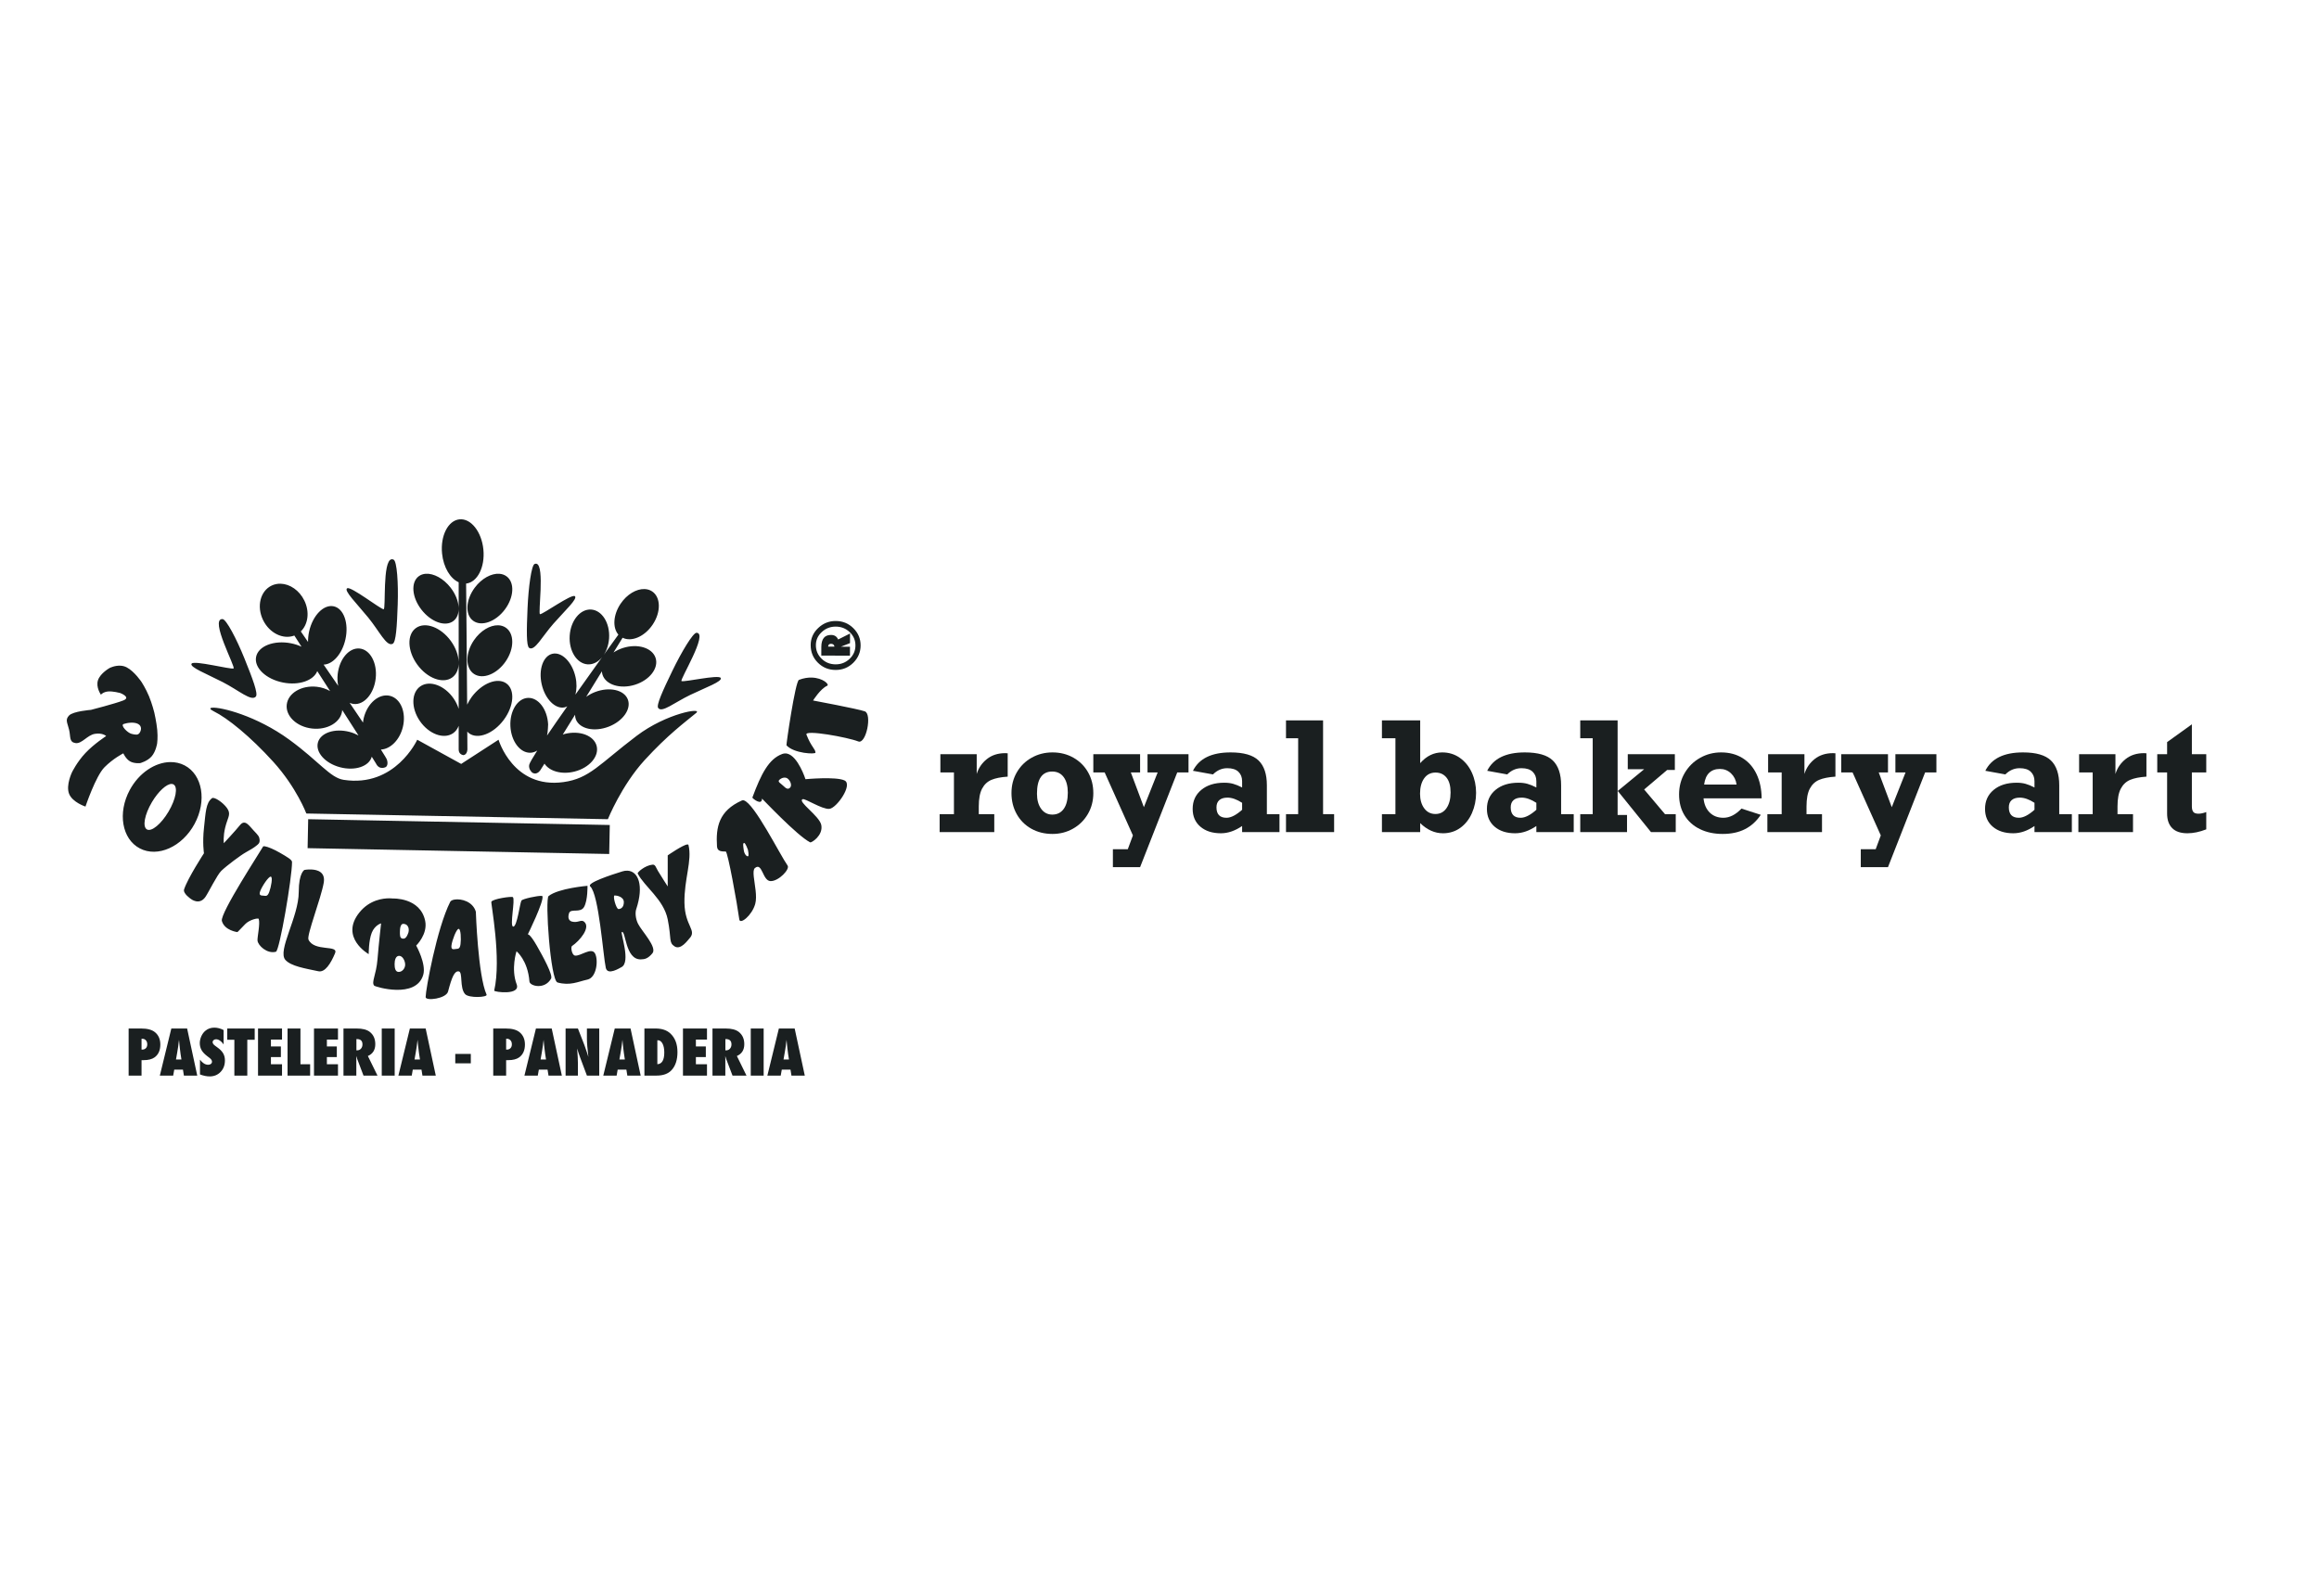 <?xml version="1.0" encoding="UTF-8" standalone="yes"?>
<svg height="100%" stroke-miterlimit="10" style="fill-rule:nonzero;clip-rule:evenodd;stroke-linecap:round;stroke-linejoin:round;" version="1.1" viewBox="0 0 3054.71 2102.44" width="100%" xml:space="preserve" xmlns="http://www.w3.org/2000/svg" xmlns:vectornator="http://vectornator.io" xmlns:xlink="http://www.w3.org/1999/xlink">
  <defs/>
  <g id="-Crab" vectornator:layerName="🦀 Crab">
    <path d="M605.319 684.264C590.291 685.708 579.988 705.847 582.305 729.246C584.119 747.568 593.154 762.29 604.195 767.195C604.195 767.608 604.195 821.55 604.195 872.154C604.195 901.949 604.195 910.422 604.195 933.951C602.774 929.378 600.577 924.743 597.563 920.349C585.79 903.188 566.286 895.928 554.001 904.106C541.716 912.283 541.286 932.819 553.059 949.98C564.831 967.142 584.335 974.402 596.621 966.224C600.18 963.854 602.636 960.398 604.195 956.335C604.195 964.914 604.195 985.696 604.195 987.644C604.195 994.112 610.175 994.927 610.175 994.927C610.175 994.927 615.038 995.185 615.684 987.644C615.751 986.86 615.533 968.705 615.539 963.868C616.296 964.696 617.007 965.554 617.931 966.224C629.528 974.632 649.922 966.744 663.486 948.588C677.051 930.432 678.672 908.908 667.074 900.5C655.476 892.091 635.047 899.98 621.482 918.136C618.974 921.494 617.04 924.968 615.358 928.453C614.937 865.444 614.016 772.025 613.98 768.909C628.862 767.254 639.043 747.259 636.74 723.998C634.423 700.599 620.346 682.82 605.319 684.264ZM604.195 872.154C603.902 863.418 600.422 853.513 593.866 844.486C580.755 826.434 560.237 818.776 548.021 827.386C535.805 835.996 536.54 857.6 549.652 875.653C562.763 893.705 583.281 901.363 595.497 892.753C601.605 888.448 604.488 880.89 604.195 872.154ZM515.802 736.886C503.486 738.762 508.549 803.008 505.329 802.753C500.881 802.401 462.469 772.383 457.381 775.085C452.294 777.788 469.992 795.278 484.961 813.57C499.93 831.862 509.096 852.316 517.252 848.271C521.661 846.083 522.892 825.384 523.884 796.398C524.841 768.428 522.926 739.495 518.484 737.386C517.501 736.919 516.624 736.761 515.802 736.886ZM706.722 742.777C705.982 742.587 705.154 742.674 704.222 743.062C700.012 744.814 696.116 773.477 694.907 801.432C693.654 830.403 693.221 851.133 697.082 853.661C704.223 858.338 714.096 838.69 729.119 821.638C744.142 804.586 761.612 788.569 757.17 785.474C752.729 782.379 715.445 809.25 711.361 809.25C708.403 809.25 717.822 745.618 706.722 742.777ZM560.814 755.986C557.356 756.223 554.194 757.31 551.536 759.306C540.904 767.29 542.522 786.968 555.124 803.253C567.726 819.537 586.532 826.267 597.164 818.282C607.796 810.298 606.215 790.62 593.613 774.336C584.161 762.122 571.187 755.273 560.814 755.986ZM657.724 755.986C647.277 755.277 634.51 762.079 625.433 774.228C613.33 790.427 612.376 810.019 623.331 817.961C634.286 825.904 652.978 819.201 665.081 803.003C677.184 786.804 678.138 767.248 667.183 759.306C664.444 757.32 661.205 756.222 657.724 755.986ZM369.713 769.088C365.658 768.968 361.653 769.747 357.898 771.515C342.878 778.589 337.769 798.934 346.519 816.962C354.92 834.271 373 842.966 387.725 837.382C389.237 839.725 394.522 847.927 397.184 852.055C392.962 850.143 388.348 848.57 383.34 847.592C360.803 843.193 340.224 851.189 337.349 865.478C334.475 879.767 350.402 894.923 372.939 899.322C393.898 903.413 413.005 896.701 417.914 884.256C425.626 896.238 426.279 897.255 434.803 910.532C429.773 907.689 423.913 905.62 417.407 904.891C397.252 902.633 379.477 913.117 377.722 928.31C375.968 943.504 390.91 957.647 411.065 959.905C431.219 962.163 448.958 951.679 450.713 936.486C450.757 936.101 450.653 935.726 450.676 935.343C458.185 947.071 465.981 959.204 472.24 969.044C468.705 967.149 464.823 965.488 460.57 964.368C440.974 959.206 422.272 965.44 418.784 978.291C415.296 991.141 428.362 1005.76 447.958 1010.92C467.531 1016.08 486.188 1009.85 489.708 997.033C490.943 999.066 494.949 1005.33 495.217 1005.89C499.811 1015.39 508.228 1010.6 508.228 1010.6C508.228 1010.6 511.994 1008.36 509.714 1001C509.322 999.729 506.194 994.569 501.741 987.608C514.205 987.029 526.449 975.025 530.625 958.12C535.421 938.705 527.794 920.219 513.592 916.815C499.39 913.41 483.996 926.388 479.198 945.803C478.682 947.893 478.383 949.964 478.147 952.015C472.62 943.777 466.752 935.145 460.57 926.026C462.285 926.792 464.073 927.365 465.97 927.561C479.809 928.989 492.781 913.79 494.927 893.61C497.074 873.43 487.601 855.911 473.762 854.482C459.924 853.054 446.952 868.253 444.805 888.433C444.234 893.801 444.556 898.939 445.494 903.677C435.841 889.518 434.858 888.182 426.286 875.688C438.412 875.39 450.767 861.55 455.025 842.344C459.718 821.184 452.801 801.705 439.587 798.862C426.372 796.018 411.879 810.866 407.187 832.027C406.134 836.776 405.717 841.434 405.773 845.843C403.107 841.973 397.814 834.233 396.242 831.956C405.795 822.709 408.174 806.282 400.917 791.329C394.355 777.808 381.88 769.446 369.713 769.088ZM849.042 776.121C838.383 775.751 825.88 782.978 817.476 795.47C807.616 810.126 806.705 827.112 814.577 836.168C803.215 851.791 782.607 880.325 757.968 915.208C759.747 908.416 759.969 900.3 758.04 891.789C753.621 872.287 740.107 858.67 727.815 861.373C715.523 864.075 709.117 882.069 713.536 901.571C717.954 921.073 731.504 934.69 743.797 931.987C745.049 931.712 746.188 931.173 747.313 930.595C737.903 944.039 728.232 957.772 720.603 969.116C721.737 964.578 722.016 954.407 722.016 954.407C721 934.45 709.062 918.85 695.342 919.528C681.622 920.206 671.313 936.914 672.329 956.87C673.345 976.827 685.283 992.463 699.003 991.785C702.12 991.631 705.03 990.554 707.701 988.894C701.863 998.135 697.433 1005.57 697.046 1007.89C696.071 1013.72 700.851 1017.77 700.851 1017.77C700.851 1017.77 706.013 1022.13 711.361 1015.38C711.711 1014.94 715.827 1008.35 717.232 1006.17C723.755 1016.23 739.939 1020.87 756.808 1016.6C776.454 1011.62 789.482 996.485 785.91 982.789C782.337 969.092 763.516 962.037 743.87 967.009C742.97 967.237 742.167 967.597 741.297 967.866C746.433 959.601 751.798 950.938 757.496 941.734C757.515 943.843 757.792 945.929 758.584 947.91C763.608 960.484 782.981 964.724 801.856 957.406C820.731 950.088 831.959 933.958 826.935 921.385C821.911 908.811 802.538 904.57 783.663 911.888C779.365 913.554 775.541 915.702 772.138 918.136C782.585 901.227 784.295 898.414 792.868 884.506C792.961 886.021 793.149 887.532 793.629 889.004C797.991 902.377 817.191 908.289 836.503 902.178C855.815 896.066 867.937 880.243 863.575 866.87C859.214 853.498 840.014 847.621 820.701 853.733C816.046 855.206 811.852 857.265 808.162 859.695C811.261 854.66 819.092 841.947 820.122 840.274C831.821 846.138 849.04 838.872 859.697 823.031C870.903 806.374 870.526 786.733 858.864 779.119C855.948 777.216 852.596 776.244 849.042 776.121ZM778.625 803.11C764.3 802.238 751.68 817.688 750.429 837.632C749.179 857.576 759.806 874.46 774.131 875.331C788.457 876.203 801.077 860.753 802.327 840.809C803.578 820.866 792.951 803.982 778.625 803.11ZM293.099 815.676C275.646 815.038 310.89 879.651 307.632 880.758C303.413 882.19 255.999 869.848 252.436 874.332C248.873 878.815 272.198 887.861 293.352 898.715C314.506 909.569 331.232 924.668 337.06 917.743C340.21 913.999 332.897 894.535 322.019 867.584C311.523 841.579 298.026 815.857 293.099 815.676ZM1100.92 818.211C1091.95 818.18 1084.21 821.284 1077.69 827.529C1071.17 833.747 1067.9 841.19 1067.87 849.841C1067.84 859.082 1071 866.837 1077.36 873.154C1083.7 879.497 1091.49 882.689 1100.7 882.721C1109.76 882.753 1117.49 879.631 1123.93 873.332C1130.37 866.953 1133.61 859.323 1133.65 850.484C1133.68 841.645 1130.51 834.051 1124.11 827.707C1117.75 821.391 1110 818.243 1100.92 818.211ZM656.274 823.852C645.591 823.522 632.901 830.928 624.273 843.594C612.768 860.481 612.845 880.355 624.418 888.005C635.99 895.655 654.7 888.185 666.204 871.297C677.709 854.41 677.632 834.5 666.059 826.85C663.166 824.938 659.835 823.961 656.274 823.852ZM1100.88 825.601C1108.09 825.626 1114.23 828.054 1119.29 832.919C1124.36 837.785 1126.86 843.663 1126.83 850.52C1126.81 857.35 1124.25 863.2 1119.15 868.084C1114.02 872.941 1107.89 875.356 1100.74 875.331C1093.42 875.306 1087.27 872.834 1082.26 867.941C1077.22 863.022 1074.69 857.055 1074.72 849.984C1074.74 843.288 1077.32 837.553 1082.47 832.777C1087.6 827.973 1093.76 825.576 1100.88 825.601ZM917.466 833.741C912.896 833.728 897.91 858.608 885.682 883.864C873.011 910.037 864.399 928.921 866.946 932.737C871.657 939.795 888.565 925.53 909.167 915.637C929.769 905.743 952.178 897.743 949.322 893.181C946.466 888.62 901.509 898.97 897.751 897.394C894.848 896.177 933.655 833.784 917.466 833.741ZM1119.73 834.704L1104.04 842.594L1103.89 842.309C1102.19 838.499 1099.15 836.612 1094.69 836.597C1090.45 836.582 1087.25 837.879 1085.12 840.524C1082.99 843.168 1081.91 847.117 1081.89 852.34L1081.86 863.764L1119.62 863.907L1119.66 852.126L1107.59 852.09L1119.66 847.378L1119.73 834.704ZM1094.72 848.271C1096.03 848.275 1097.06 848.62 1097.88 849.306C1098.69 849.992 1099.11 850.894 1099.11 852.019L1090.85 851.983C1090.99 849.493 1092.3 848.262 1094.72 848.271ZM159.042 877.116C151.291 876.582 144.509 880.08 144.509 880.079C144.509 880.079 132.273 886.826 129.106 896.109C125.94 905.393 132.912 915.28 132.912 915.28C132.912 915.28 136.008 911.623 142.371 911.067C148.733 910.511 158.317 913.102 158.317 913.102C158.317 913.102 173.115 918.678 162.448 922.884C151.782 927.09 119.792 935.308 119.792 935.308C119.792 935.308 96.377 937.059 90.98 942.733C85.584 948.408 88.677 951.907 90.98 961.369C93.284 970.831 90.805 977.653 99.316 979.04C107.827 980.428 114.804 968.571 124.975 966.902C135.145 965.233 139.834 969.794 139.834 969.794C139.834 969.794 123.811 980.198 112.58 992.107C101.349 1004.01 94.858 1017.45 94.858 1017.45C94.858 1017.45 86.571 1034.5 90.98 1045.84C95.389 1057.17 112.58 1062.72 112.58 1062.72C112.58 1062.72 126.04 1022.63 137.587 1010.96C149.133 999.284 162.448 992.571 162.448 992.571C162.448 992.571 165.697 999.916 171.255 1003.14C176.813 1006.36 184.665 1005.46 184.664 1005.46C184.664 1005.46 194.275 1002.96 199.849 996.462C205.424 989.964 206.99 979.505 206.989 979.504C206.989 979.505 208.078 971.929 207.134 961.761C206.191 951.594 203.256 938.842 203.256 938.842C203.256 938.842 200.415 927.32 196.262 917.315C192.108 907.31 186.585 898.786 186.585 898.786C186.585 898.787 177.254 884.706 166.906 879.294C164.319 877.941 161.625 877.294 159.042 877.116ZM1069.17 892.753C1064.18 892.623 1058.53 893.462 1052.43 895.787C1047.57 897.638 1035.46 981.44 1035.98 982.003C1045.92 992.935 1074.17 993.984 1074.17 991.678C1074.17 986.75 1068.63 984.264 1062.29 967.902C1059.62 961.009 1116.9 971.486 1130.53 976.898C1140.93 981.027 1149.07 940.715 1139.12 937.235C1129.65 933.925 1071.02 922.955 1071.02 922.955C1071.02 922.955 1080.65 907.505 1089.54 903.57C1093.09 902.001 1084.15 893.143 1069.17 892.753ZM279.581 932.452C275.841 932.775 276.064 934.482 281.719 937.271C299.691 946.137 329.695 970.274 360.145 1003.92C390.595 1037.57 403.527 1071.86 403.526 1071.86L800.732 1079.36C800.733 1079.36 818.614 1034.86 849.187 1001.46C879.76 968.061 901.893 951.943 916.995 939.413C926.28 931.709 878.116 939.616 838.569 969.58C789.258 1006.94 776.777 1025.72 742.166 1030.48C675.834 1039.62 656.709 974.649 656.709 974.649L607.493 1006.53L549.616 974.649C549.616 974.649 520.693 1038.06 452.597 1027.49C434.869 1024.73 420.536 1003.42 381.165 974.649C337.744 942.915 290.799 931.482 279.581 932.452ZM172.306 952.194C175.81 952.034 179.364 952.448 181.982 953.907C187.22 956.827 186.089 962.329 183.903 965.581C181.717 968.834 178.535 968.183 173.248 966.902C167.961 965.622 158.109 955.547 162.919 953.907C165.325 953.088 168.802 952.354 172.306 952.194ZM1033.73 992.713C1032.66 992.788 1031.55 993.022 1030.43 993.427C1012.61 999.909 1002.59 1019.85 991.072 1050.83C990.753 1051.69 1003.76 1062.29 1003.76 1052.23C1003.76 1051.91 1049.87 1101.08 1067.22 1109.88C1068.79 1110.68 1084.38 1101.02 1081.89 1087.21C1079.72 1075.13 1049.83 1055.96 1057.36 1053.01C1060.61 1051.73 1082.41 1066.35 1092.29 1065.76C1101.95 1065.17 1123.84 1033.74 1112.48 1028.31C1101.16 1022.89 1061.02 1026.66 1061.02 1026.66C1061.02 1026.66 1051.26 996.234 1036.88 992.963C1035.85 992.73 1034.8 992.639 1033.73 992.713ZM224.24 1004.1C204.443 1004.38 183.195 1018.15 170.965 1040.8C154.659 1071.01 160.591 1105.5 184.157 1117.84C207.723 1130.19 240.008 1115.74 256.314 1085.53C272.62 1055.33 266.796 1020.84 243.23 1008.49C237.339 1005.41 230.839 1004.01 224.24 1004.1ZM1032.03 1024.7C1034.16 1024.3 1036.44 1024.66 1038.22 1026.41C1041.78 1029.92 1043.27 1035.29 1040.61 1037.91C1037.96 1040.53 1035.36 1038.91 1031.81 1035.41C1028.25 1031.91 1023.9 1030.21 1026.55 1027.59C1027.88 1026.28 1029.89 1025.1 1032.03 1024.7ZM226.088 1032.88C227.033 1032.89 227.871 1033.16 228.625 1033.59C234.659 1037.06 231.656 1053.08 221.957 1069.43C212.258 1085.79 199.54 1096.29 193.507 1092.82C187.474 1089.34 190.404 1073.26 200.103 1056.9C208.59 1042.59 219.473 1032.77 226.088 1032.88ZM280.958 1051.33C280.253 1051.28 279.695 1051.35 279.291 1051.65C271.036 1057.82 270.938 1070.77 268.708 1090.67C266.479 1110.58 268.672 1124.23 268.672 1124.23C268.672 1124.23 247.422 1156.81 242.506 1171.79C240.717 1177.23 251.349 1184.35 251.349 1184.35C251.349 1184.35 262.471 1193.4 270.557 1181.82C274.626 1175.99 285.99 1152.7 291.504 1147.4C298.637 1140.54 317.214 1126.66 323.759 1123.05C330.078 1119.57 334.545 1116.82 337.386 1114.52C340.29 1112.18 342.42 1111 341.952 1106.1C341.578 1102.19 340.14 1100.6 334.16 1094.32C328.181 1088.03 322.834 1078.89 316.148 1087.14C309.282 1095.61 294.802 1110.99 294.802 1110.99C294.802 1110.99 293.709 1102.2 296.687 1090.14C299.622 1078.24 303.78 1073.9 300.637 1067.4C297.184 1060.25 285.89 1051.73 280.958 1051.33ZM979.801 1054.55C978.872 1054.28 978.007 1054.36 977.264 1054.69C946.818 1068.31 942.836 1089.74 944.466 1115.17C944.903 1121.97 950.478 1121.85 955.991 1121.98C958.601 1122.05 970.968 1190.12 973.858 1211.45C974.826 1218.6 990.518 1206.29 994.805 1191.03C997.632 1180.96 994.017 1165.76 992.921 1155.15C992.355 1149.67 992.42 1145.39 994.407 1143.73C1004.24 1135.48 1004.32 1160.72 1015.06 1160.93C1025.81 1161.15 1040.83 1145.21 1037.46 1140.44C1027.3 1126.03 993.747 1058.54 979.801 1054.55ZM405.955 1079.36L405.193 1117.52L802.472 1125.2L803.233 1087L405.955 1079.36ZM980.128 1110.63C981.967 1110.38 985.202 1119.63 985.201 1119.63C985.201 1119.63 987.041 1127.99 985.201 1128.23C983.362 1128.48 980.439 1125.31 979.729 1120.16C979.019 1115.01 978.288 1110.88 980.128 1110.63ZM905.398 1112.63C899.625 1113.08 879.558 1127.02 879.558 1127.02L879.558 1167.93C879.558 1167.93 872.008 1156.32 866.764 1147.65C863.873 1142.87 863.332 1138.88 859.516 1139.26C849.413 1140.27 839.28 1149.53 839.982 1150.9C848.888 1168.34 874.279 1184.97 879.558 1211.38C884.744 1237.32 880.578 1241.91 888.69 1247.01C896.803 1252.1 905.986 1238.75 907.753 1236.94C918.856 1225.56 902.093 1220.84 901.592 1189.56C901.091 1158.29 912.009 1133.87 906.884 1113.34C906.742 1112.78 906.222 1112.57 905.398 1112.63ZM347.316 1115.02C346.901 1115.08 346.647 1115.21 346.519 1115.45C343.675 1120.86 289.554 1203.5 292.265 1213.41C295.744 1226.14 312.741 1228.12 312.742 1228.12C312.742 1228.12 315.277 1225.82 322.998 1217.62C328.347 1211.94 340.185 1209.04 340.792 1210.73C342.948 1216.73 338.808 1234.82 339.198 1239.22C339.778 1245.77 351.898 1257.18 363.48 1254C368.23 1252.7 384.681 1156.77 384.681 1135.8C384.681 1132.8 378.327 1129.15 368.481 1123.45C361.096 1119.17 352.976 1115.72 348.947 1115.09C348.275 1114.99 347.731 1114.96 347.316 1115.02ZM410.122 1145.62C405.183 1145.41 401.062 1146.19 401.062 1146.19C401.062 1146.19 393.524 1149.63 393.524 1175.25C393.523 1208.17 364.996 1252.62 375.947 1264.78C383.406 1273.07 401.637 1275.93 419.4 1279.71C428.1 1281.56 435.668 1269.63 441.399 1255.86C446.147 1244.45 414.004 1254.34 406.353 1238.04C403.714 1232.42 422.801 1184.02 426.431 1163.11C428.867 1149.08 418.355 1145.97 410.122 1145.62ZM826.355 1147.19C824.306 1147.12 822.114 1147.41 819.832 1148.12C804.534 1152.83 772.529 1163.44 777.429 1167.86C788.943 1178.24 794.459 1259.45 797.978 1275.17C800.338 1285.72 816.116 1275.53 818.563 1274.32C831.412 1267.94 816.899 1228.89 819.107 1227.98C824.483 1225.75 823.359 1264.39 844.041 1264.07C849.415 1263.99 853.547 1262.99 859.371 1256.07C866.04 1248.15 845.318 1226.89 840.489 1217.2C836.924 1210.04 836.664 1202.11 838.025 1198.03C848.524 1166.54 840.698 1147.64 826.355 1147.19ZM356.666 1155.04C359.653 1155.34 357.023 1168.95 354.673 1175.21C352.323 1181.47 350.193 1180.44 347.207 1180.14C344.221 1179.84 340.436 1180.33 342.786 1174.07C345.136 1167.81 353.68 1154.75 356.666 1155.04ZM773.878 1167.14C773.878 1167.14 735.536 1170.29 722.632 1180.64C717.727 1184.57 725.035 1291.88 734.411 1294.49C750.947 1299.08 761.31 1293.44 773.878 1290.67C785.983 1288 788.437 1264.81 783.771 1256.25C779.005 1247.51 764.425 1260.27 757.315 1259.04C753.2 1258.33 751.559 1247.77 753.437 1246.51C763.517 1239.7 778.769 1221.79 769.239 1214.27C765.323 1211.18 761.313 1216.34 753.437 1214.27C749.364 1213.2 747.62 1209.37 749.523 1203.34C751.764 1196.25 764.637 1203.77 769.492 1194.78C774.348 1185.78 773.878 1167.14 773.878 1167.14ZM809.684 1179.82C812.723 1179.82 821.753 1181.65 821.753 1188.64C821.753 1195.62 817.724 1197.74 814.685 1197.74C811.647 1197.74 806.645 1179.82 809.684 1179.82ZM713.209 1180.39C707.926 1180.15 688.474 1184.22 686.898 1186.57C684.828 1189.65 681.249 1220.96 676.098 1220.91C670.947 1220.86 679.076 1184.84 675.555 1182.03C673.927 1180.73 649.288 1184.23 647.25 1188.1C646.32 1189.87 660.816 1262.83 650.983 1305.2C650.541 1307.1 686.237 1311.82 680.556 1296.88C672.808 1276.49 680.375 1253.36 680.375 1253.36C680.375 1253.36 695.234 1265.13 697.408 1293.2C697.877 1299.25 717.554 1304.41 725.93 1289.38C728.569 1284.65 715.236 1260.21 707.048 1245.93C697.59 1229.44 695.234 1231.19 695.234 1231.19C695.234 1231.19 716.916 1187.24 714.514 1180.78C714.43 1180.56 713.964 1180.42 713.209 1180.39ZM512.903 1183.6C504.839 1183.55 486.978 1185.51 473.581 1202.06C446.819 1235.11 485.649 1257.14 485.649 1257.14C485.649 1257.14 485.615 1239.05 489.708 1228.91C493.803 1218.77 501.994 1216.62 501.994 1216.62C501.994 1216.63 499.032 1242.4 497.247 1264.11C495.548 1284.76 488.889 1294.03 492.898 1298.66C494.233 1300.21 548.121 1316.61 557.516 1284.42C561.716 1270.03 548.239 1245.86 548.238 1245.86C548.238 1245.86 563.732 1230.92 560.053 1213.27C553.566 1182.15 517.18 1183.85 517.179 1183.85C517.18 1183.85 515.59 1183.62 512.903 1183.6ZM598.868 1185.24C595.973 1185.7 593.811 1186.75 593.069 1188.21C575.464 1222.9 560.669 1304.23 560.669 1313.77C560.669 1319.2 587.708 1315.9 590.206 1306.41C595.239 1287.29 598.712 1279.04 604.34 1279.89C609.969 1280.73 605.079 1301.46 612.676 1309.84C617.692 1315.37 642.591 1314.1 640.944 1310.48C629.591 1285.52 626.81 1201.27 626.81 1201.27C622.838 1187.72 607.55 1183.86 598.868 1185.24ZM531.459 1217.23C539.587 1217.86 538.681 1226.57 538.055 1228.44C535.664 1235.6 533.355 1237.08 530.371 1236.72C526.493 1236.26 526.784 1231.61 526.783 1227.8C526.783 1223.65 527.442 1216.92 531.459 1217.23ZM604.086 1223.87C607.066 1223.52 607.523 1237.35 606.623 1243.97C605.724 1250.59 603.514 1249.97 600.535 1250.33C597.555 1250.68 593.837 1252.02 594.736 1245.4C595.636 1238.78 601.107 1224.23 604.086 1223.87ZM525.769 1259.39C530.372 1259.39 533.705 1266.05 533.706 1271C533.706 1275.95 529.792 1280.6 525.189 1280.6C520.585 1280.6 519.789 1275.16 519.789 1270.21C519.789 1265.26 521.165 1259.39 525.769 1259.39ZM282.299 1354C277.758 1354 273.874 1355.35 270.665 1358.03C269.496 1358.97 268.482 1360.03 267.585 1361.25C266.687 1362.46 265.873 1363.84 265.193 1365.32C263.833 1368.48 263.163 1371.49 263.163 1374.38C263.163 1376.07 263.362 1377.68 263.743 1379.2C264.124 1380.73 264.703 1382.2 265.519 1383.63C266.335 1385.06 267.403 1386.45 268.708 1387.81C270.013 1389.16 271.607 1390.55 273.456 1391.91L276.21 1394.02C278.222 1395.6 279.254 1397.21 279.254 1398.87C279.255 1400.03 278.766 1401 277.841 1401.77C276.917 1402.53 275.722 1402.91 274.253 1402.91C270.365 1402.91 266.761 1400.66 263.417 1396.16L263.417 1415.65C267.985 1417.39 272.249 1418.26 276.246 1418.26C282.038 1418.26 286.855 1416.26 290.634 1412.3C294.414 1408.33 296.288 1403.3 296.288 1397.2C296.288 1393.61 295.509 1390.49 293.932 1387.81C292.382 1385.13 289.802 1382.5 286.213 1379.95L283.531 1377.99C281.22 1376.36 280.052 1374.72 280.052 1373.06C280.052 1372.05 280.487 1371.18 281.356 1370.46C282.199 1369.71 283.277 1369.31 284.582 1369.31C286.295 1369.31 288.033 1369.92 289.801 1371.14C291.568 1372.35 293.162 1374.02 294.548 1376.13L294.548 1357.18C290.442 1355.06 286.35 1354 282.299 1354ZM169.443 1355.14L169.443 1417.19L186.44 1417.19L186.44 1396.84L189.086 1396.84C195.449 1396.84 200.328 1395.58 203.727 1393.09C208.703 1389.39 211.193 1383.8 211.193 1376.28C211.193 1369.37 208.875 1363.95 204.198 1360.07C200.229 1356.77 194.145 1355.14 185.933 1355.14L169.443 1355.14ZM225.69 1355.14L210.541 1417.19L228.118 1417.19L229.531 1409.3L240.984 1409.3L242.252 1417.19L259.829 1417.19L246.492 1355.14L225.69 1355.14ZM299.332 1355.14L299.332 1369.99L308.719 1369.99L308.719 1417.19L325.752 1417.19L325.752 1369.99L335.501 1369.99L335.501 1355.14L299.332 1355.14ZM339.886 1355.14L339.886 1417.19L371.489 1417.19L371.489 1402.27L356.884 1402.27L356.884 1392.77L370.003 1392.77L370.003 1378.78L356.884 1378.78L356.884 1369.71L371.489 1369.71L371.489 1355.14L339.886 1355.14ZM378.773 1355.14L378.773 1417.19L408.528 1417.19L408.528 1402.27L395.771 1402.27L395.771 1355.14L378.773 1355.14ZM413.601 1355.14L413.601 1417.19L445.204 1417.19L445.204 1402.27L430.599 1402.27L430.599 1392.77L443.682 1392.77L443.682 1378.78L430.599 1378.78L430.599 1369.71L445.204 1369.71L445.204 1355.14L413.601 1355.14ZM452.452 1355.14L452.452 1417.19L469.377 1417.19L469.377 1395.48L469.268 1391.38C469.567 1392.23 469.825 1392.97 470.029 1393.59C470.233 1394.21 470.383 1394.72 470.464 1395.09L478.836 1417.19L497.247 1417.19L484.598 1391.38C491.097 1388.51 494.347 1383.31 494.347 1375.81C494.347 1368.79 491.939 1363.41 487.099 1359.6C483.293 1356.63 477.553 1355.14 469.884 1355.14L452.452 1355.14ZM502.864 1355.14L502.864 1417.19L519.898 1417.19L519.898 1355.14L502.864 1355.14ZM539.903 1355.14L524.79 1417.19L542.367 1417.19L543.744 1409.3L555.197 1409.3L556.465 1417.19L574.042 1417.19L560.705 1355.14L539.903 1355.14ZM649.714 1355.14L649.714 1417.19L666.712 1417.19L666.712 1396.84L669.357 1396.84C675.72 1396.84 680.6 1395.58 683.999 1393.09C688.975 1389.39 691.465 1383.8 691.465 1376.28C691.465 1369.37 689.147 1363.95 684.47 1360.07C680.5 1356.77 674.38 1355.14 666.168 1355.14L649.714 1355.14ZM705.961 1355.14L690.812 1417.19L708.389 1417.19L709.803 1409.3L721.255 1409.3L722.523 1417.19L740.101 1417.19L726.764 1355.14L705.961 1355.14ZM745.029 1355.14L745.029 1417.19L761.266 1417.19L761.266 1401.34C761.266 1398.9 761.175 1396.08 761.012 1392.84C760.848 1389.6 760.604 1385.78 760.251 1381.42C760.794 1383.35 761.414 1385.36 762.135 1387.49C762.856 1389.62 763.666 1391.9 764.564 1394.34L773.116 1417.19L789.353 1417.19L789.353 1355.14L773.116 1355.14L773.116 1369.06C773.117 1371.66 773.298 1374.87 773.624 1378.7C773.95 1382.53 774.412 1387.17 775.037 1392.56L773.298 1387.09C772.591 1384.92 771.925 1383.01 771.341 1381.35C770.756 1379.68 770.245 1378.2 769.782 1376.92L761.266 1355.14L745.029 1355.14ZM809.793 1355.14L794.68 1417.19L812.257 1417.19L813.634 1409.3L825.087 1409.3L826.355 1417.19L843.932 1417.19L830.595 1355.14L809.793 1355.14ZM848.861 1355.14L848.861 1417.19L864.771 1417.19C873.554 1417.19 880.163 1414.78 884.595 1410.01C889.789 1404.41 892.387 1396.49 892.387 1386.2C892.387 1375.75 889.327 1367.63 883.182 1361.82C878.505 1357.37 871.941 1355.14 863.539 1355.14L848.861 1355.14ZM899.635 1355.14L899.635 1417.19L931.274 1417.19L931.274 1402.27L916.669 1402.27L916.669 1392.77L929.752 1392.77L929.752 1378.78L916.669 1378.78L916.669 1369.71L931.274 1369.71L931.274 1355.14L899.635 1355.14ZM938.522 1355.14L938.522 1417.19L955.447 1417.19L955.447 1395.48L955.338 1391.38C955.638 1392.23 955.859 1392.97 956.063 1393.59C956.267 1394.21 956.416 1394.72 956.498 1395.09L964.906 1417.19L983.317 1417.19L970.669 1391.38C977.167 1388.51 980.417 1383.31 980.417 1375.81C980.417 1368.79 977.973 1363.41 973.133 1359.6C969.327 1356.63 963.586 1355.14 955.918 1355.14L938.522 1355.14ZM988.934 1355.14L988.934 1417.19L1005.93 1417.19L1005.93 1355.14L988.934 1355.14ZM1025.97 1355.14L1010.82 1417.19L1028.4 1417.19L1029.81 1409.3L1041.27 1409.3L1042.54 1417.19L1060.11 1417.19L1046.78 1355.14L1025.97 1355.14ZM186.44 1368.67L187.636 1368.67C189.485 1368.67 191.006 1369.38 192.203 1370.74C193.399 1372.08 193.978 1373.81 193.978 1375.95C193.978 1378.12 193.39 1379.81 192.166 1381.06C190.943 1382.31 189.304 1382.95 187.237 1382.95L186.44 1382.92L186.44 1368.67ZM666.712 1368.67L667.908 1368.67C669.757 1368.67 671.277 1369.38 672.474 1370.74C673.671 1372.08 674.25 1373.81 674.25 1375.95C674.25 1378.12 673.661 1379.81 672.438 1381.06C671.214 1382.31 669.539 1382.95 667.473 1382.95L666.712 1382.92L666.712 1368.67ZM469.486 1369.06L470.066 1369.06C474.987 1369.06 477.459 1371.39 477.459 1376.03C477.459 1378.3 476.807 1380.19 475.502 1381.67C474.197 1383.14 472.567 1383.88 470.609 1383.88L469.486 1383.88L469.486 1369.06ZM955.52 1369.06L956.136 1369.06C961.057 1369.06 963.529 1371.39 963.529 1376.03C963.529 1378.3 962.877 1380.19 961.572 1381.67C960.267 1383.14 958.637 1383.88 956.679 1383.88L955.52 1383.88L955.52 1369.06ZM235.801 1369.96L236.345 1375.81C236.481 1377.02 236.589 1378.02 236.671 1378.81C236.752 1379.6 236.798 1380.25 236.852 1380.7C237.369 1384.77 237.667 1387.08 237.722 1387.66C237.803 1388.36 237.839 1388.74 237.867 1388.77L238.99 1395.98L231.814 1395.98L233.518 1386.27L234.714 1378.78C234.741 1378.64 234.777 1378.24 234.859 1377.6C234.94 1376.95 235.067 1375.79 235.257 1374.13C235.366 1373.3 235.489 1372.55 235.584 1371.85C235.679 1371.15 235.747 1370.52 235.801 1369.96ZM550.014 1369.96L550.558 1375.81C550.694 1377.02 550.802 1378.02 550.884 1378.81C550.965 1379.6 551.047 1380.25 551.101 1380.7C551.618 1384.77 551.881 1387.08 551.935 1387.66C552.017 1388.36 552.089 1388.74 552.116 1388.77L553.203 1395.98L546.028 1395.98L547.731 1386.27L548.927 1378.78C548.954 1378.64 548.99 1378.24 549.072 1377.6C549.153 1376.95 549.316 1375.79 549.507 1374.13C549.616 1373.3 549.702 1372.55 549.797 1371.85C549.892 1371.15 549.96 1370.52 550.014 1369.96ZM716.072 1369.96L716.58 1375.81C716.716 1377.02 716.824 1378.02 716.906 1378.81C716.988 1379.6 717.069 1380.25 717.123 1380.7C717.64 1384.77 717.939 1387.08 717.993 1387.66C718.075 1388.36 718.111 1388.74 718.138 1388.77L719.262 1395.98L712.086 1395.98L713.789 1386.27L714.949 1378.78C714.976 1378.64 715.049 1378.24 715.13 1377.6C715.211 1376.95 715.338 1375.79 715.529 1374.13C715.638 1373.3 715.76 1372.55 715.855 1371.85C715.95 1371.15 716.018 1370.52 716.072 1369.96ZM819.904 1369.96L820.448 1375.81C820.584 1377.02 820.692 1378.02 820.774 1378.81C820.856 1379.6 820.901 1380.25 820.955 1380.7C821.472 1384.77 821.771 1387.08 821.825 1387.66C821.906 1388.36 821.979 1388.74 822.006 1388.77L823.093 1395.98L815.918 1395.98L817.621 1386.27L818.817 1378.78C818.844 1378.64 818.88 1378.24 818.962 1377.6C819.043 1376.95 819.206 1375.79 819.397 1374.13C819.506 1373.3 819.592 1372.55 819.687 1371.85C819.782 1371.15 819.85 1370.52 819.904 1369.96ZM1036.08 1369.96L1036.63 1375.81C1036.76 1377.02 1036.87 1378.02 1036.95 1378.81C1037.04 1379.6 1037.08 1380.25 1037.14 1380.7C1037.65 1384.77 1037.95 1387.08 1038.01 1387.66C1038.09 1388.36 1038.12 1388.74 1038.15 1388.77L1039.27 1395.98L1032.1 1395.98L1033.8 1386.27L1035 1378.78C1035.02 1378.64 1035.06 1378.24 1035.14 1377.6C1035.22 1376.95 1035.35 1375.79 1035.54 1374.13C1035.65 1373.3 1035.77 1372.55 1035.87 1371.85C1035.96 1371.15 1036.03 1370.52 1036.08 1369.96ZM865.895 1370.6L866.402 1370.6C869.04 1370.6 871.122 1372.06 872.672 1374.96C874.222 1377.82 875.027 1381.71 875.027 1386.66C875.027 1396.71 871.985 1401.9 865.895 1402.19L865.895 1370.6ZM599.701 1388.63L599.701 1401.05L620.178 1401.05L620.178 1388.63L599.701 1388.63Z" fill="#1a1f20" fill-rule="nonzero" opacity="1" stroke="none" vectornator:layerName="Curva 4"/>
    <g fill="#1a1f20" opacity="1" stroke="none" vectornator:layerName="Texto 1">
      <path d="M1327.39 992.532L1327.39 1023.29C1318.4 1023.88 1311.26 1025.3 1305.95 1027.54C1300.65 1029.79 1296.54 1033.65 1293.65 1039.11C1290.75 1044.58 1289.3 1052.4 1289.3 1062.55L1289.3 1072.71L1309.71 1072.71L1309.71 1096.34L1237.74 1096.34L1237.74 1072.71L1256.59 1072.71L1256.59 1017.73L1238.72 1017.73L1238.72 993.704L1286.57 993.704L1286.57 1019.78C1288.98 1011.9 1293.44 1005.36 1299.95 1000.15C1306.46 994.941 1314.53 992.336 1324.17 992.336C1325.6 992.336 1326.67 992.402 1327.39 992.532Z"/>
      <path d="M1440.18 1044.97C1440.18 1055.19 1437.77 1064.41 1432.95 1072.61C1428.14 1080.81 1421.63 1087.23 1413.42 1091.85C1405.22 1096.47 1396.2 1098.78 1386.37 1098.78C1375.96 1098.78 1366.65 1096.47 1358.44 1091.85C1350.24 1087.23 1343.84 1080.81 1339.25 1072.61C1334.66 1064.41 1332.37 1055.19 1332.37 1044.97C1332.37 1034.82 1334.73 1025.67 1339.45 1017.53C1344.17 1009.39 1350.66 1003 1358.93 998.342C1367.2 993.687 1376.35 991.36 1386.37 991.36C1396.59 991.36 1405.81 993.687 1414.01 998.342C1422.21 1003 1428.62 1009.39 1433.25 1017.53C1437.87 1025.67 1440.18 1034.82 1440.18 1044.97ZM1386.18 1073.29C1392.56 1073.29 1397.55 1070.8 1401.17 1065.82C1404.78 1060.84 1406.59 1053.7 1406.59 1044.39C1406.59 1035.66 1404.78 1028.84 1401.17 1023.93C1397.55 1019.01 1392.49 1016.56 1385.98 1016.56C1379.41 1016.56 1374.43 1018.98 1371.04 1023.83C1367.65 1028.68 1365.96 1035.99 1365.96 1045.75C1365.96 1054.02 1367.8 1060.68 1371.48 1065.73C1375.16 1070.77 1380.06 1073.29 1386.18 1073.29Z"/>
      <path d="M1489.59 1017.73L1506.78 1063.53L1524.95 1017.73L1511.57 1017.73L1511.57 993.704L1565.57 993.704L1565.57 1017.73L1550.73 1017.73L1501.8 1142.53L1465.96 1142.53L1465.96 1118.9L1485.59 1118.9L1492.33 1100.73L1455.12 1017.73L1440.18 1017.73L1440.18 993.704L1501.8 993.704L1501.8 1017.73L1489.59 1017.73Z"/>
      <path d="M1668.79 1034.72L1668.79 1072.71L1685.4 1072.71L1685.4 1096.34L1636.18 1096.34L1636.18 1088.33C1626.87 1094.71 1617.56 1097.9 1608.25 1097.9C1596.98 1097.9 1587.97 1095.01 1581.2 1089.21C1574.43 1083.42 1571.04 1075.6 1571.04 1065.77C1571.04 1055.36 1574.83 1047.01 1582.42 1040.73C1590 1034.44 1600.08 1031.3 1612.64 1031.3C1617 1031.3 1620.89 1031.77 1624.31 1032.72C1627.73 1033.66 1631.68 1035.27 1636.18 1037.55L1636.18 1029.35C1636.18 1024.14 1634.55 1019.97 1631.29 1016.85C1628.04 1013.72 1623.16 1012.16 1616.65 1012.16C1609.55 1012.16 1603.27 1014.9 1597.8 1020.36L1571.43 1015.58C1579.44 999.433 1595.98 991.36 1621.04 991.36C1638.23 991.36 1650.48 994.892 1657.81 1001.96C1665.13 1009.02 1668.79 1019.94 1668.79 1034.72ZM1615.57 1077.49C1621.43 1077.49 1628.3 1073.98 1636.18 1066.95L1636.18 1057.77C1629.15 1053.21 1622.7 1050.93 1616.84 1050.93C1612.15 1050.93 1608.57 1052.04 1606.1 1054.25C1603.62 1056.46 1602.39 1059.62 1602.39 1063.72C1602.39 1072.9 1606.78 1077.49 1615.57 1077.49Z"/>
      <path d="M1757.37 1072.71L1757.37 1096.34L1693.99 1096.34L1693.99 1072.71L1710.01 1072.71L1710.01 972.708L1693.99 972.708L1693.99 949.172L1742.82 949.172L1742.82 1072.71L1757.37 1072.71Z"/>
      <path d="M1899.75 991.36C1908.54 991.36 1916.34 993.785 1923.14 998.635C1929.94 1003.49 1935.18 1009.98 1938.86 1018.12C1942.54 1026.26 1944.38 1035.08 1944.38 1044.58C1944.38 1054.15 1942.57 1063.04 1938.96 1071.24C1935.35 1079.45 1930.24 1085.94 1923.63 1090.73C1917.02 1095.51 1909.39 1097.9 1900.73 1097.9C1889.92 1097.9 1879.93 1093.44 1870.75 1084.52L1870.75 1096.34L1820.36 1096.34L1820.36 1072.71L1838.13 1072.71L1838.13 972.708L1820.36 972.708L1820.36 949.172L1870.75 949.172L1870.75 1005.52C1879.02 996.08 1888.68 991.36 1899.75 991.36ZM1890.77 1072.51C1897.02 1072.51 1901.92 1069.92 1905.46 1064.75C1909.01 1059.57 1910.79 1052.69 1910.79 1044.09C1910.79 1035.57 1909.01 1029.07 1905.46 1024.61C1901.92 1020.15 1897.08 1017.92 1890.96 1017.92C1884.58 1017.92 1879.59 1020.46 1875.97 1025.54C1872.36 1030.62 1870.55 1037.36 1870.55 1045.75C1870.55 1053.63 1872.39 1060.06 1876.07 1065.04C1879.75 1070.02 1884.65 1072.51 1890.77 1072.51Z"/>
      <path d="M2056.39 1034.72L2056.39 1072.71L2072.99 1072.71L2072.99 1096.34L2023.77 1096.34L2023.77 1088.33C2014.46 1094.71 2005.15 1097.9 1995.84 1097.9C1984.58 1097.9 1975.56 1095.01 1968.79 1089.21C1962.02 1083.42 1958.64 1075.6 1958.64 1065.77C1958.64 1055.36 1962.43 1047.01 1970.01 1040.73C1977.6 1034.44 1987.67 1031.3 2000.24 1031.3C2004.6 1031.3 2008.49 1031.77 2011.91 1032.72C2015.33 1033.66 2019.28 1035.27 2023.77 1037.55L2023.77 1029.35C2023.77 1024.14 2022.15 1019.97 2018.89 1016.85C2015.64 1013.72 2010.75 1012.16 2004.24 1012.16C1997.15 1012.16 1990.86 1014.9 1985.4 1020.36L1959.03 1015.58C1967.04 999.433 1983.57 991.36 2008.64 991.36C2025.83 991.36 2038.08 994.892 2045.41 1001.96C2052.73 1009.02 2056.39 1019.94 2056.39 1034.72ZM2003.17 1077.49C2009.03 1077.49 2015.9 1073.98 2023.77 1066.95L2023.77 1057.77C2016.74 1053.21 2010.3 1050.93 2004.44 1050.93C1999.75 1050.93 1996.17 1052.04 1993.7 1054.25C1991.22 1056.46 1989.99 1059.62 1989.99 1063.72C1989.99 1072.9 1994.38 1077.49 2003.17 1077.49Z"/>
      <path d="M2143.21 1073.78L2143.21 1096.34L2081.59 1096.34L2081.59 1072.71L2097.99 1072.71L2097.99 972.708L2081.59 972.708L2081.59 949.172L2130.81 949.172L2130.81 1073.78L2143.21 1073.78ZM2144.18 993.704L2206.2 993.704L2206.2 1014.5L2196.04 1014.5L2165.77 1040.19L2193.21 1072.71L2207.37 1072.71L2207.37 1096.34L2174.75 1096.34L2131 1042.14L2165.77 1013.53L2144.18 1013.53L2144.18 993.704Z"/>
      <path d="M2320.55 1051.91L2243.99 1051.91C2244.77 1059.78 2247.49 1066.02 2252.14 1070.61C2256.8 1075.2 2262.8 1077.49 2270.16 1077.49C2278.3 1077.49 2286.24 1073.46 2293.99 1065.38L2319.38 1073.59C2313.78 1081.98 2306.85 1088.28 2298.58 1092.48C2290.31 1096.68 2280.51 1098.78 2269.18 1098.78C2257.86 1098.78 2247.85 1096.65 2239.16 1092.39C2230.46 1088.12 2223.73 1082.08 2218.94 1074.27C2214.16 1066.46 2211.76 1057.28 2211.76 1046.73C2211.76 1036.31 2214.25 1026.87 2219.23 1018.41C2224.21 1009.95 2230.95 1003.32 2239.45 998.538C2247.94 993.752 2257.17 991.36 2267.13 991.36C2277.94 991.36 2287.35 993.85 2295.36 998.831C2303.36 1003.81 2309.53 1010.87 2313.86 1020.02C2318.19 1029.17 2320.42 1039.8 2320.55 1051.91ZM2265.57 1013.14C2259.71 1013.14 2255.01 1014.83 2251.46 1018.22C2247.91 1021.6 2245.68 1026.78 2244.77 1033.74L2287.54 1033.74C2286.63 1027.62 2284.14 1022.66 2280.07 1018.85C2276 1015.04 2271.17 1013.14 2265.57 1013.14Z"/>
      <path d="M2417.72 992.532L2417.72 1023.29C2408.74 1023.88 2401.59 1025.3 2396.28 1027.54C2390.98 1029.79 2386.88 1033.65 2383.98 1039.11C2381.08 1044.58 2379.63 1052.4 2379.63 1062.55L2379.63 1072.71L2400.04 1072.71L2400.04 1096.34L2328.07 1096.34L2328.07 1072.71L2346.92 1072.71L2346.92 1017.73L2329.05 1017.73L2329.05 993.704L2376.9 993.704L2376.9 1019.78C2379.31 1011.9 2383.77 1005.36 2390.28 1000.15C2396.79 994.941 2404.86 992.336 2414.5 992.336C2415.93 992.336 2417 992.402 2417.72 992.532Z"/>
      <path d="M2474.75 1017.73L2491.94 1063.53L2510.1 1017.73L2496.72 1017.73L2496.72 993.704L2550.73 993.704L2550.73 1017.73L2535.88 1017.73L2486.96 1142.53L2451.12 1142.53L2451.12 1118.9L2470.75 1118.9L2477.49 1100.73L2440.28 1017.73L2425.34 1017.73L2425.34 993.704L2486.96 993.704L2486.96 1017.73L2474.75 1017.73Z"/>
      <path d="M2712.54 1034.72L2712.54 1072.71L2729.15 1072.71L2729.15 1096.34L2679.93 1096.34L2679.93 1088.33C2670.62 1094.71 2661.31 1097.9 2652 1097.9C2640.73 1097.9 2631.72 1095.01 2624.95 1089.21C2618.18 1083.42 2614.79 1075.6 2614.79 1065.77C2614.79 1055.36 2618.58 1047.01 2626.17 1040.73C2633.75 1034.44 2643.83 1031.3 2656.39 1031.3C2660.75 1031.3 2664.64 1031.77 2668.06 1032.72C2671.48 1033.66 2675.43 1035.27 2679.93 1037.55L2679.93 1029.35C2679.93 1024.14 2678.3 1019.97 2675.04 1016.85C2671.79 1013.72 2666.91 1012.16 2660.4 1012.16C2653.3 1012.16 2647.02 1014.9 2641.55 1020.36L2615.18 1015.58C2623.19 999.433 2639.73 991.36 2664.79 991.36C2681.98 991.36 2694.23 994.892 2701.56 1001.96C2708.88 1009.02 2712.54 1019.94 2712.54 1034.72ZM2659.32 1077.49C2665.18 1077.49 2672.05 1073.98 2679.93 1066.95L2679.93 1057.77C2672.9 1053.21 2666.45 1050.93 2660.59 1050.93C2655.9 1050.93 2652.32 1052.04 2649.85 1054.25C2647.37 1056.46 2646.14 1059.62 2646.14 1063.72C2646.14 1072.9 2650.53 1077.49 2659.32 1077.49Z"/>
      <path d="M2827.39 992.532L2827.39 1023.29C2818.4 1023.88 2811.26 1025.3 2805.95 1027.54C2800.65 1029.79 2796.54 1033.65 2793.65 1039.11C2790.75 1044.58 2789.3 1052.4 2789.3 1062.55L2789.3 1072.71L2809.71 1072.71L2809.71 1096.34L2737.74 1096.34L2737.74 1072.71L2756.59 1072.71L2756.59 1017.73L2738.72 1017.73L2738.72 993.704L2786.57 993.704L2786.57 1019.78C2788.98 1011.9 2793.44 1005.36 2799.95 1000.15C2806.46 994.941 2814.53 992.336 2824.17 992.336C2825.6 992.336 2826.67 992.402 2827.39 992.532Z"/>
      <path d="M2906.2 993.704L2906.2 1017.73L2887.25 1017.73L2887.25 1062.55C2887.25 1065.74 2887.87 1068.13 2889.11 1069.73C2890.34 1071.32 2892.65 1072.12 2896.04 1072.12C2898.84 1072.12 2902.23 1071.41 2906.2 1069.97L2906.2 1092.73C2897.41 1096.18 2889.14 1097.9 2881.39 1097.9C2872.47 1097.9 2865.78 1095.64 2861.32 1091.12C2856.86 1086.59 2854.63 1080.19 2854.63 1071.93L2854.63 1017.73L2841.65 1017.73L2841.65 993.704L2854.63 993.704L2854.63 977.786L2887.25 954.348L2887.25 993.704L2906.2 993.704Z"/>
    </g>
  </g>
</svg>